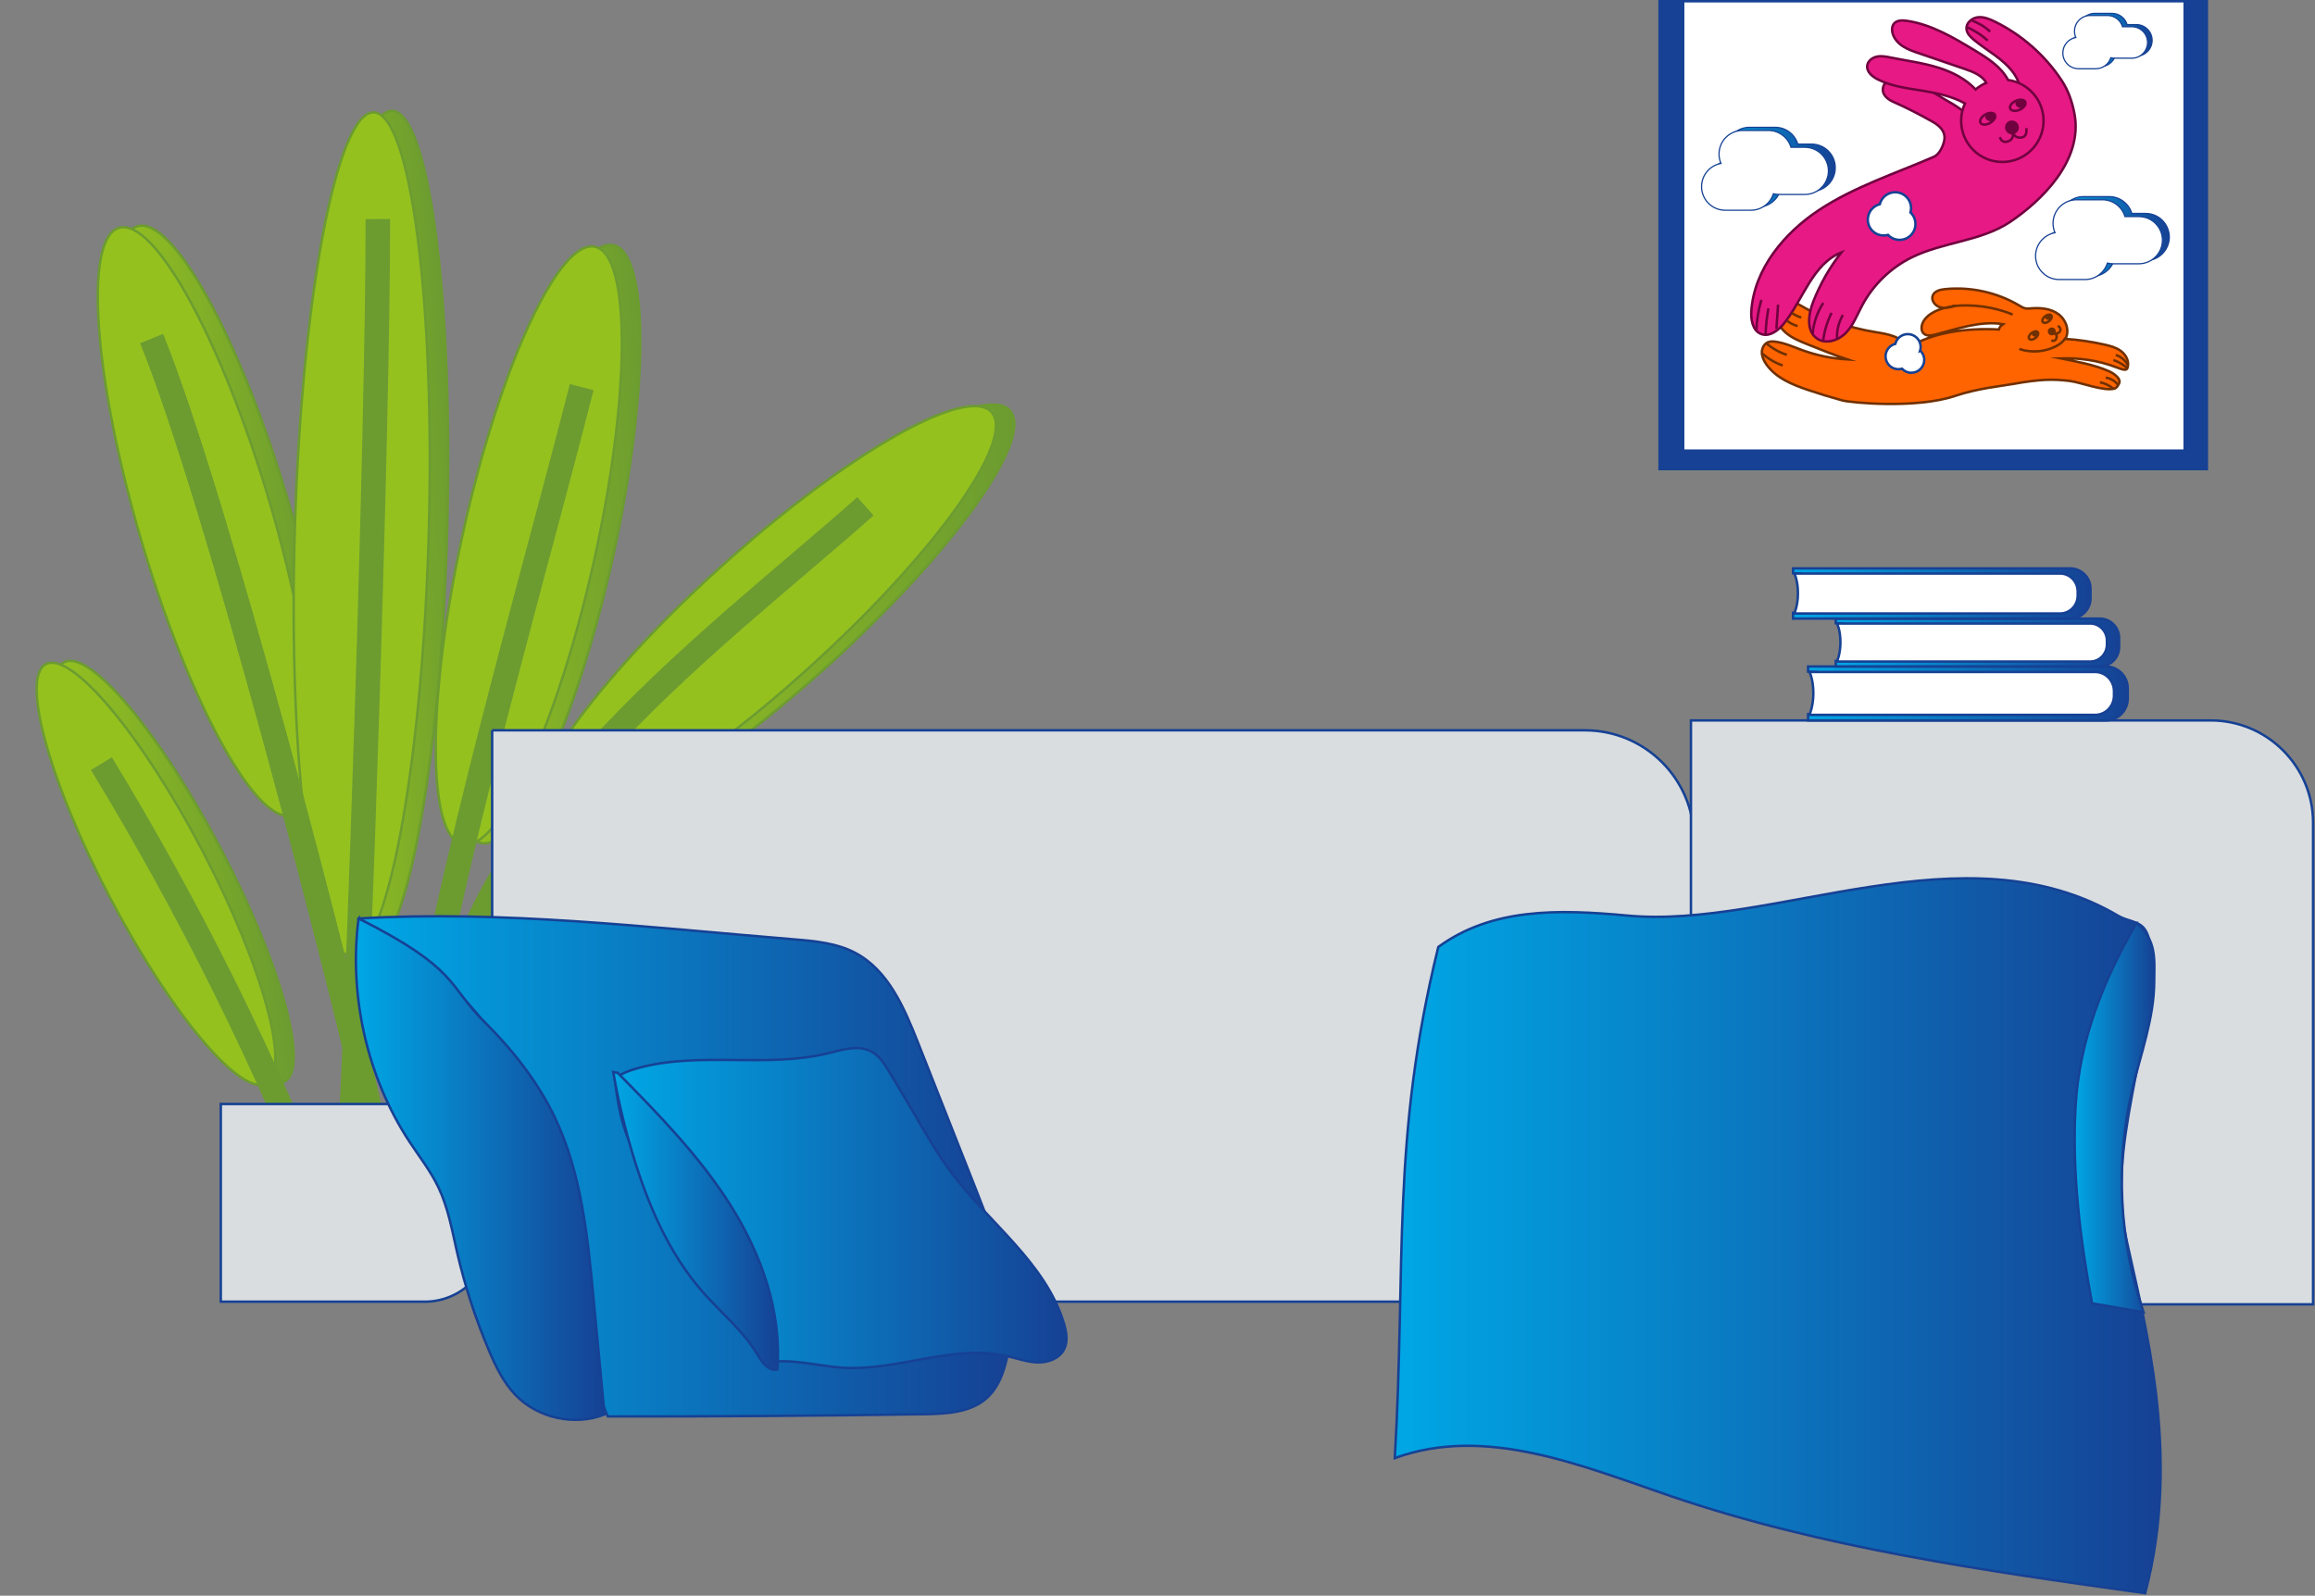 <svg
	viewBox="0 0 1887 1301"
	fill="none"
	xmlns="http://www.w3.org/2000/svg"
>
<rect x="0" y="0" width="1887" height="1301" fill="#808080" stroke="none"/>
<path
		d="M252.996 663.402C281.925 654.888 273.822 540.774 234.898 408.522C195.974 276.27 140.969 175.96 112.04 184.475C83.112 192.989 91.214 307.102 130.138 439.355C169.062 571.607 224.068 671.916 252.996 663.402Z"
		fill="url(#paint0_linear_179_61)"
		stroke="#6C9C30"
		stroke-width="2"
		stroke-miterlimit="10"
	/>
<path
		d="M231.918 881.874C252.575 871.028 229.129 785.682 179.55 691.248C129.971 596.813 73.033 529.05 52.376 539.895C31.718 550.741 55.165 636.087 104.744 730.522C154.323 824.956 211.261 892.719 231.918 881.874Z"
		fill="url(#paint1_linear_179_61)"
		stroke="#6C9C30"
		stroke-width="2"
		stroke-miterlimit="10"
	/>
<path
		d="M499.336 455.427C529.151 320.828 529.454 206.427 500.012 199.906C470.57 193.384 422.533 297.211 392.718 431.81C362.902 566.408 362.6 680.809 392.042 687.331C421.483 693.852 469.521 590.025 499.336 455.427Z"
		fill="url(#paint2_linear_179_61)"
		stroke="#6C9C30"
		stroke-width="2"
		stroke-miterlimit="10"
	/>
<path
		d="M674.844 542.772C777.005 450.203 843.408 357.046 823.16 334.7C802.911 312.353 703.679 369.28 601.519 461.848C499.358 554.417 432.955 647.574 453.203 669.92C473.452 692.267 572.684 635.34 674.844 542.772Z"
		fill="url(#paint3_linear_179_61)"
		stroke="#6C9C30"
		stroke-width="2"
		stroke-miterlimit="10"
	/>
<path
		d="M237.993 664.655C266.921 656.141 258.819 542.027 219.895 409.775C180.971 277.523 125.965 177.213 97.037 185.727C68.108 194.241 76.211 308.355 115.135 440.607C154.059 572.86 209.064 673.169 237.993 664.655Z"
		fill="#95C11F"
		stroke="#6C9C30"
		stroke-width="2"
		stroke-miterlimit="10"
	/>
<path
		d="M216.945 883.443C237.603 872.598 214.157 787.252 164.577 692.817C114.998 598.382 58.06 530.62 37.403 541.465C16.746 552.31 40.192 637.656 89.771 732.091C139.351 826.526 196.288 894.288 216.945 883.443Z"
		fill="#95C11F"
		stroke="#6C9C30"
		stroke-width="2"
		stroke-miterlimit="10"
	/>
<path
		d="M484.327 456.686C514.142 322.087 514.445 207.686 485.003 201.165C455.561 194.643 407.524 298.47 377.709 433.069C347.894 567.667 347.591 682.068 377.033 688.59C406.475 695.111 454.512 591.284 484.327 456.686Z"
		fill="#95C11F"
		stroke="#6C9C30"
		stroke-width="2"
		stroke-miterlimit="10"
	/>
<path
		d="M659.841 544.028C762.001 451.459 828.404 358.302 808.156 335.956C787.908 313.61 688.676 370.536 586.515 463.105C484.355 555.673 417.952 648.83 438.2 671.177C458.448 693.523 557.68 636.597 659.841 544.028Z"
		fill="#95C11F"
		stroke="#6C9C30"
		stroke-width="2"
		stroke-miterlimit="10"
	/>
<path
		d="M474.142 315.595C431.274 484.67 343.9 782.455 335.825 921.137"
		stroke="#6C9C30"
		stroke-width="20"
		stroke-miterlimit="10"
	/>
<path
		d="M364.418 435.492C369.85 245.762 349.818 91.256 319.675 90.393C289.532 89.53 260.692 242.637 255.26 432.367C249.828 622.097 269.86 776.603 300.003 777.466C330.146 778.329 358.986 625.222 364.418 435.492Z"
		fill="url(#paint4_linear_179_61)"
		stroke="#6C9C30"
		stroke-width="2"
		stroke-miterlimit="10"
	/>
<path
		d="M349.418 436.753C354.85 247.023 334.818 92.516 304.675 91.653C274.531 90.79 245.692 243.897 240.26 433.627C234.828 623.357 254.86 777.864 285.003 778.727C315.146 779.59 343.986 626.483 349.418 436.753Z"
		fill="#95C11F"
		stroke="#6C9C30"
		stroke-width="2"
		stroke-miterlimit="10"
	/>
<path
		d="M82.654 622.627C154.888 741.285 216.914 866.16 267.572 995.509C267.873 995.778 268.179 996.047 268.48 996.321"
		stroke="#6C9C30"
		stroke-width="20"
		stroke-miterlimit="10"
	/>
<path
		d="M123.636 276.134C175.895 404.844 279.392 801.404 308.64 937.206"
		stroke="#6C9C30"
		stroke-width="20"
		stroke-miterlimit="10"
	/>
<path
		d="M123.636 276.134C175.895 404.844 279.392 801.404 308.64 937.206"
		stroke="#6C9C30"
		stroke-width="20"
		stroke-miterlimit="10"
	/>
<path
		d="M307.99 178.611C308.14 343.7 292.828 803.424 284.753 942.106"
		stroke="#6C9C30"
		stroke-width="20"
		stroke-miterlimit="10"
	/>
<path
		d="M705.441 412.812C580.379 524.153 355.72 684.202 360.141 883.459"
		stroke="#6C9C30"
		stroke-width="20"
		stroke-miterlimit="10"
	/>
<path
		d="M401.177 595.447H1291.93C1340.99 595.447 1380.83 635.284 1380.83 684.352V972.402C1380.83 1021.47 1340.99 1061.31 1291.93 1061.31H401.177V595.441V595.447Z"
		fill="#D9DDE0"
		stroke="#164194"
		stroke-width="2"
		stroke-miterlimit="10"
	/>
<path
		d="M179.978 900.136H346.216C376.039 900.136 400.253 924.35 400.253 954.173V1007.28C400.253 1037.1 376.039 1061.31 346.216 1061.31H179.978V900.136Z"
		fill="#D9DDE0"
		stroke="#164194"
		stroke-width="2"
		stroke-miterlimit="10"
	/>
<path
		d="M1378.32 587.372H1801.99C1848.04 587.372 1885.43 624.759 1885.43 670.813V1063.45H1378.32V587.372Z"
		fill="#D9DDE0"
		stroke="#164194"
		stroke-width="2"
		stroke-miterlimit="10"
	/>
<path
		d="M292.726 748.851C292.603 748.856 292.565 749.028 292.678 749.082C390.534 798.628 457.331 905.923 472.503 1014.56C479.09 1061.71 476.103 1111.35 495.417 1154.87C581.389 1154.97 667.366 1154.37 753.327 1153.06C771.561 1152.78 791.606 1151.77 804.936 1139.32C812.613 1132.16 816.922 1122.07 819.608 1111.92C831.97 1065.24 813.956 1016.48 796.227 971.56C780.19 930.927 764.147 890.3 748.11 849.667C736.973 821.45 723.853 790.945 697.006 776.826C681.979 768.923 664.545 767.306 647.627 765.914C526.68 755.98 409.606 742.076 292.726 748.851Z"
		fill="url(#paint5_linear_179_61)"
		stroke="#164194"
		stroke-width="2"
		stroke-miterlimit="10"
	/>
<path
		d="M292.27 748.872C284.141 811.274 299.179 878.448 333.832 930.975C341.944 943.268 351.121 954.964 357.45 968.261C365.283 984.712 368.431 1002.92 372.509 1020.68C378.806 1048.09 387.498 1074.95 398.453 1100.85C403.965 1113.88 410.214 1126.91 419.976 1137.16C438.162 1156.24 468.216 1162.91 492.768 1153.3C489.765 1121.56 486.762 1089.83 483.753 1058.08C478.993 1007.8 473.911 956.312 452.098 910.758C438.033 881.376 417.418 855.496 394.273 832.566C365.116 803.683 373.943 789.865 292.264 748.878L292.27 748.872Z"
		fill="url(#paint6_linear_179_61)"
		stroke="#164194"
		stroke-width="2"
		stroke-miterlimit="10"
	/>
<path
		d="M1733.1 1009.74C1716.97 934.381 1754.7 854.845 1752.72 777.308C1752.54 770.313 1752.14 762.872 1748.01 757.328C1743.24 750.94 1733.81 750.929 1726.81 746.798C1601.3 672.651 1446.24 757.634 1326.8 746.513C1268.94 741.124 1215.97 740.42 1172.39 772.081C1133.88 928.691 1146.19 1029.1 1136.93 1188.86C1210.76 1161.93 1288.98 1194.96 1361.49 1219.71C1485.67 1262.11 1617.58 1280.66 1748.57 1299C1778.62 1185.75 1747.41 1076.58 1733.09 1009.73L1733.1 1009.74Z"
		fill="url(#paint7_linear_179_61)"
		stroke="#164194"
		stroke-width="2"
		stroke-miterlimit="10"
	/>
<path
		d="M1741.55 752.498C1714.53 799.013 1694.79 848.489 1691.83 902.199C1688.87 955.908 1695.45 1009.73 1705.25 1062.62C1719.25 1065.07 1733.26 1067.53 1747.26 1069.99C1727.26 1011.65 1724.09 947.651 1738.22 887.623C1745.02 858.719 1755.79 830.271 1755.93 800.582C1756.02 782.149 1758.21 766.961 1741.54 752.498H1741.55Z"
		fill="url(#paint8_linear_179_61)"
		stroke="#164194"
		stroke-width="2"
		stroke-miterlimit="10"
	/>
<path
		d="M501.214 880.03C503.04 896.234 505.657 912.508 511.701 927.653C524.181 958.926 549.97 982.598 569.891 1009.75C592.52 1040.58 607.687 1076.14 622.65 1111.34C643.979 1106.81 665.872 1113.9 687.642 1115.16C732.288 1117.74 777.095 1095.71 820.704 1105.62C828.967 1107.5 837.069 1110.51 845.541 1110.79C854.014 1111.06 863.319 1107.84 867.262 1100.34C870.631 1093.93 869.325 1086.11 867.252 1079.17C852.493 1029.74 806.418 997.405 775.494 956.111C763.862 940.585 754.31 923.634 744.505 906.899C738.074 895.922 731.525 885.016 724.97 874.11C721.096 867.657 716.911 860.904 710.276 857.342C699.741 851.685 686.927 855.816 675.317 858.68C624.987 871.107 570.783 857.143 520.732 870.661C512.942 872.767 505.211 875.582 501.219 880.02L501.214 880.03Z"
		fill="url(#paint9_linear_179_61)"
		stroke="#164194"
		stroke-width="2"
		stroke-miterlimit="10"
	/>
<path
		d="M503.304 874.534C536.495 908.263 569.961 942.325 595.244 982.329C620.522 1022.33 637.311 1069.29 633.626 1116.48C626.427 1118.37 620.957 1110.37 617.127 1103.99C605.71 1085 588.093 1070.7 573.415 1054.1C545.677 1022.74 528.624 983.312 516.397 943.265C509.466 920.572 503.943 897.443 499.86 874.067C501.977 874.524 504.093 874.98 503.309 874.534H503.304Z"
		fill="url(#paint10_linear_179_61)"
		stroke="#164194"
		stroke-width="2"
		stroke-miterlimit="10"
	/>
<path
		d="M1798.84 1H1352.75V382.452H1798.84V1Z"
		fill="#164194"
		stroke="#164194"
		stroke-width="2"
		stroke-miterlimit="10"
	/>
<path
		d="M1780.78 1H1371.96V367.425H1780.78V1Z"
		fill="white"
		stroke="#164194"
		stroke-width="2"
		stroke-miterlimit="10"
	/>
<path
		d="M1473.79 587.372V582.263H1481.31V565.071L1480.78 547.879L1473.79 547.599V543.376H1716.5C1726.36 543.376 1734.36 551.339 1734.36 561.165V569.589C1734.36 579.41 1726.36 587.378 1716.5 587.378H1473.79V587.372Z"
		fill="url(#paint11_linear_179_61)"
		stroke="#164194"
		stroke-width="2"
		stroke-miterlimit="10"
	/>
<path
		d="M1474.93 582.865C1474.93 582.865 1478.09 575.848 1478.09 565.372C1478.09 553.616 1474.93 547.879 1474.93 547.879H1707.75C1716.25 547.879 1723.14 554.911 1723.14 563.588V567.155C1723.14 575.832 1716.25 582.865 1707.75 582.865H1474.93Z"
		fill="white"
		stroke="#164194"
		stroke-width="2"
		stroke-miterlimit="10"
	/>
<path
		d="M1496.36 543.371V538.842H1503.02V523.6L1502.55 508.358L1496.36 508.111V504.366H1711.5C1720.24 504.366 1727.33 511.426 1727.33 520.135V527.602C1727.33 536.311 1720.24 543.371 1711.5 543.371H1496.36Z"
		fill="url(#paint12_linear_179_61)"
		stroke="#164194"
		stroke-width="2"
		stroke-miterlimit="10"
	/>
<path
		d="M1497.36 539.379C1497.36 539.379 1500.16 533.163 1500.16 523.874C1500.16 513.451 1497.36 508.369 1497.36 508.369H1703.74C1711.27 508.369 1717.38 514.606 1717.38 522.294V525.453C1717.38 533.147 1711.27 539.379 1703.74 539.379H1497.36Z"
		fill="white"
		stroke="#164194"
		stroke-width="2"
		stroke-miterlimit="10"
	/>
<path
		d="M1461.55 504.371V499.616H1468.55V483.617L1468.05 467.617L1461.55 467.354V463.427H1687.38C1696.57 463.427 1704.01 470.836 1704.01 479.98V487.818C1704.01 496.957 1696.57 504.371 1687.38 504.371H1461.55Z"
		fill="url(#paint13_linear_179_61)"
		stroke="#164194"
		stroke-width="2"
		stroke-miterlimit="10"
	/>
<path
		d="M1462.6 500.181C1462.6 500.181 1465.54 493.653 1465.54 483.902C1465.54 472.964 1462.6 467.623 1462.6 467.623H1679.24C1687.15 467.623 1693.56 474.167 1693.56 482.242V485.562C1693.56 493.637 1687.15 500.181 1679.24 500.181H1462.6Z"
		fill="white"
		stroke="#164194"
		stroke-width="2"
		stroke-miterlimit="10"
	/>
<path
		d="M1629.26 268.634C1602.79 267.291 1575.13 270.859 1554.82 283.807C1550.81 274.399 1538.71 272.358 1528.61 270.751C1506.56 267.238 1485.18 259.507 1465.99 248.101C1462.44 245.995 1458.43 243.668 1454.44 244.716C1450.51 245.747 1448.05 249.863 1447.61 253.898C1446.9 260.533 1450.62 267.023 1455.7 271.348C1460.79 275.673 1467.1 278.23 1473.29 280.712C1484.13 285.064 1494.98 289.41 1505.96 293.085C1493.5 292.376 1481.14 289.851 1469.4 285.612C1462.12 282.979 1454.97 279.67 1447.3 278.611C1445.19 278.321 1442.98 278.219 1441.03 279.047C1437.88 280.379 1436.1 283.968 1436.13 287.385C1436.16 290.802 1437.69 294.041 1439.63 296.862C1447.36 308.117 1460.92 313.624 1473.86 317.992C1483.03 321.087 1492.3 323.913 1501.64 326.465C1508.53 328.35 1561.64 333.514 1593.68 322.795C1612.33 316.552 1630.32 314.946 1640.59 313.119C1663 309.138 1673.11 308.929 1687.02 310.616C1696.31 311.744 1714.41 319.18 1723.48 316.864C1725.38 316.38 1726.31 314.484 1727.24 312.759C1729.35 308.864 1722.96 304.373 1718.91 302.605C1706.16 297.055 1693.18 294.987 1679.56 292.199C1694.2 291.731 1709.52 293.461 1725.98 299.801C1733.27 302.611 1734.09 301.751 1734.57 297.942C1735.15 293.284 1732.31 288.712 1728.5 285.977C1724.69 283.242 1720.02 282.007 1715.44 280.97C1704.95 278.606 1694.29 277.005 1683.47 276.307C1687.31 269.704 1684.04 260.667 1677.88 256.143C1671.72 251.625 1663.57 250.781 1655.95 251.383C1654.11 251.528 1652.23 251.743 1650.44 251.292C1648.91 250.905 1647.55 250.051 1646.19 249.24C1628.04 238.414 1606.36 233.605 1585.34 235.744C1581.43 236.141 1576.89 237.264 1575.43 240.907C1573.85 244.856 1577.28 249.368 1581.37 250.54C1585.46 251.711 1589.82 250.54 1593.91 249.368C1584.71 250.787 1574.78 253.065 1568.95 260.329C1566.15 263.815 1564.93 269.623 1568.49 272.315C1570.99 274.2 1574.51 273.545 1577.53 272.75C1595.22 268.103 1614.9 261.258 1632.93 264.342C1630.38 266.507 1631.07 264.546 1629.27 268.64L1629.26 268.634Z"
		fill="#FF6400"
		stroke="#703002"
		stroke-width="2"
		stroke-miterlimit="10"
	/>
<path
		d="M1683.52 275.527C1682 278.493 1679.15 280.556 1676.2 282.12C1667.02 286.982 1655.82 287.884 1645.97 284.553"
		stroke="#703002"
		stroke-width="2"
		stroke-miterlimit="10"
	/>
<path
		d="M1591.38 249.621C1608 247.773 1625.08 250.137 1640.58 256.439"
		stroke="#703002"
		stroke-width="2"
		stroke-miterlimit="10"
	/>
<path
		d="M1542.88 82.856C1555.22 88.374 1565.23 93.516 1575.97 99.683C1582.67 103.535 1585.73 108.489 1584.92 113.808C1584.32 117.778 1581.39 125.638 1576.29 127.852C1544.83 141.487 1511.74 152.13 1483.09 170.972C1454.45 189.808 1430.05 219.045 1427.56 253.242C1427.03 260.538 1428.51 269.435 1435.28 272.223C1442.26 275.103 1449.76 269.392 1454.42 263.444C1469.94 243.684 1477.59 215.129 1500.92 205.813C1491.41 217.949 1483.68 231.467 1478.04 245.806C1474.02 256.014 1472.06 269.822 1481.09 276.048C1488.27 280.996 1498.6 277.623 1504.66 271.353C1510.72 265.083 1513.85 256.637 1517.94 248.949C1526.9 232.165 1541.22 218.293 1558.28 209.875C1583.93 197.222 1614.94 196.787 1638.67 180.82C1663.36 164.202 1698.24 131.269 1690.92 92.64C1689.1 83.034 1685.9 73.771 1680.52 65.605C1667.03 45.125 1647.98 28.352 1625.96 17.574C1621.62 15.447 1616.9 13.507 1612.09 14.088C1607.29 14.668 1602.58 18.66 1602.9 23.484C1603.13 27.127 1605.97 30.012 1608.78 32.349C1619.49 41.257 1632.49 47.758 1640.83 58.911C1644.83 64.273 1647.65 71.085 1646.17 77.613C1643.38 89.878 1623.38 99.313 1611.4 95.471C1599.42 91.63 1599.1 88.729 1588.07 82.679C1578.36 77.355 1565.76 67.405 1554.69 67.126C1548.63 66.975 1537.6 64.16 1535.39 69.812C1532.28 77.795 1541.03 82.045 1542.88 82.873V82.856Z"
		fill="#E71984"
		stroke="#70023F"
		stroke-width="2"
		stroke-miterlimit="10"
	/>
<path
		d="M1636.8 65.213C1631.2 54.382 1620.05 47.349 1609.49 40.983C1592.16 30.528 1574.22 19.853 1554.19 16.952C1550.59 16.43 1546.4 16.382 1543.97 19.084C1542.17 21.099 1541.94 24.124 1542.57 26.751C1543.67 31.328 1547.04 35.1 1550.97 37.684C1554.91 40.269 1559.42 41.821 1563.87 43.347L1602.21 56.483C1608.7 58.707 1615.98 61.753 1619.02 67.545C1615.85 68.894 1612.94 70.715 1610.35 72.923C1602.43 64.402 1591.58 58.825 1580.41 55.29C1567.8 51.293 1554.59 49.601 1541.62 46.995C1537.77 46.221 1533.81 45.372 1529.97 46.141C1526.12 46.909 1522.39 49.789 1521.98 53.689C1521.48 58.541 1526 62.366 1530.34 64.595C1541.77 70.468 1554.83 71.983 1567.51 74.04C1579.26 75.948 1591.37 78.607 1601.69 84.318C1599.68 88.621 1598.56 93.414 1598.56 98.475C1598.56 117.026 1613.6 132.064 1632.15 132.064C1650.7 132.064 1665.74 117.026 1665.74 98.475C1665.74 81.508 1653.16 67.486 1636.81 65.219L1636.8 65.213Z"
		fill="#E71984"
		stroke="#70023F"
		stroke-width="2"
		stroke-miterlimit="10"
	/>
<path
		d="M1672.03 277.499C1672.67 277.757 1673.36 277.993 1674.04 277.891C1675.01 277.741 1675.77 276.913 1676.14 276C1676.45 275.232 1676.54 274.356 1676.28 273.566C1676.03 272.777 1675.4 272.089 1674.7 271.976C1675.43 271.756 1676.23 271.998 1676.97 271.826C1677.36 271.734 1677.72 271.536 1678.04 271.294C1678.97 270.617 1679.69 269.51 1679.53 268.371C1679.37 267.173 1678.34 266.303 1677.39 265.561"
		stroke="#703002"
		stroke-width="2"
		stroke-miterlimit="10"
	/>
<path
		d="M1670.16 261.942C1672.09 260.472 1672.96 258.36 1672.09 257.224C1671.23 256.088 1668.96 256.358 1667.03 257.827C1665.1 259.297 1664.23 261.409 1665.1 262.545C1665.96 263.681 1668.23 263.411 1670.16 261.942Z"
		stroke="#703002"
		stroke-width="2"
		stroke-miterlimit="10"
	/>
<path
		d="M1659.12 275.611C1661.06 274.142 1661.92 272.03 1661.06 270.894C1660.19 269.758 1657.93 270.028 1656 271.497C1654.06 272.966 1653.2 275.078 1654.06 276.214C1654.93 277.35 1657.19 277.08 1659.12 275.611Z"
		stroke="#703002"
		stroke-width="2"
		stroke-miterlimit="10"
	/>
<path
		d="M1669.77 260.881C1671.33 260.881 1672.59 259.886 1672.59 258.657C1672.59 257.429 1671.33 256.433 1669.77 256.433C1668.22 256.433 1666.95 257.429 1666.95 258.657C1666.95 259.886 1668.22 260.881 1669.77 260.881Z"
		fill="#703002"
	/>
<path
		d="M1675.6 270.952C1676 269.218 1674.91 267.482 1673.17 267.075C1671.42 266.668 1669.67 267.744 1669.27 269.477C1668.87 271.211 1669.96 272.947 1671.7 273.354C1673.45 273.761 1675.2 272.686 1675.6 270.952Z"
		fill="#703002"
	/>
<path
		d="M1658.96 274.582C1660.52 274.582 1661.78 273.586 1661.78 272.357C1661.78 271.129 1660.52 270.133 1658.96 270.133C1657.41 270.133 1656.14 271.129 1656.14 272.357C1656.14 273.586 1657.41 274.582 1658.96 274.582Z"
		fill="#703002"
	/>
<path
		d="M1630.09 111.804C1630.52 112.932 1631.03 114.087 1631.98 114.834C1633.33 115.898 1635.28 115.882 1636.89 115.269C1638.24 114.753 1639.47 113.829 1640.18 112.567C1640.88 111.304 1641.01 109.687 1640.33 108.661C1641.46 109.327 1642.1 110.627 1643.2 111.369C1643.78 111.761 1644.46 111.981 1645.16 112.11C1647.12 112.486 1649.38 112.094 1650.66 110.547C1652.01 108.919 1651.89 106.571 1651.7 104.465"
		stroke="#70023F"
		stroke-width="2"
		stroke-miterlimit="10"
	/>
<path
		d="M1497.44 276.408C1497.02 269.59 1498.71 262.654 1502.21 256.793"
		stroke="#70023F"
		stroke-width="2"
		stroke-miterlimit="10"
	/>
<path
		d="M1431.65 269.918C1431.89 261.317 1433.27 252.747 1435.73 244.506"
		stroke="#70023F"
		stroke-width="2"
		stroke-miterlimit="10"
	/>
<path
		d="M1439.15 272.997C1439.39 265.765 1440.17 258.55 1441.47 251.431"
		stroke="#70023F"
		stroke-width="2"
		stroke-miterlimit="10"
	/>
<path
		d="M1447.99 268.205C1448.44 261.591 1448.89 254.977 1449.34 248.364"
		stroke="#70023F"
		stroke-width="2"
		stroke-miterlimit="10"
	/>
<path
		d="M1711.7 311.658C1715.71 312.496 1719.52 314.328 1722.68 316.95"
		stroke="#703002"
		stroke-width="2"
		stroke-miterlimit="10"
	/>
<path
		d="M1716.46 307.924C1720.48 308.482 1724.23 310.734 1726.6 314.022"
		stroke="#703002"
		stroke-width="2"
		stroke-miterlimit="10"
	/>
<path
		d="M1722.63 293.568C1726.75 294.917 1730.59 297.146 1733.81 300.058"
		stroke="#703002"
		stroke-width="2"
		stroke-miterlimit="10"
	/>
<path
		d="M1724.62 289.383C1728.75 290.7 1732.31 293.703 1734.31 297.555"
		stroke="#703002"
		stroke-width="2"
		stroke-miterlimit="10"
	/>
<path
		d="M1436.07 287.916C1441.02 292.359 1446.85 295.814 1453.13 298.017"
		stroke="#703002"
		stroke-width="2"
		stroke-miterlimit="10"
	/>
<path
		d="M1456.75 261.666C1459.31 263.546 1462.21 264.975 1465.26 265.862"
		stroke="#703002"
		stroke-width="2"
		stroke-miterlimit="10"
	/>
<path
		d="M1460.56 255.208C1462.91 256.836 1465.52 258.083 1468.27 258.894"
		stroke="#703002"
		stroke-width="2"
		stroke-miterlimit="10"
	/>
<path
		d="M1646.36 89.449C1649.74 87.922 1651.76 85.07 1650.86 83.079C1649.97 81.088 1646.49 80.712 1643.11 82.239C1639.72 83.766 1637.7 86.618 1638.6 88.609C1639.5 90.6 1642.97 90.976 1646.36 89.449Z"
		stroke="#70023F"
		stroke-width="2"
		stroke-miterlimit="10"
	/>
<path
		d="M1622.15 100.259C1625.39 98.426 1627.13 95.401 1626.06 93.501C1624.98 91.602 1621.49 91.547 1618.25 93.379C1615.02 95.211 1613.28 98.236 1614.35 100.136C1615.43 102.036 1618.92 102.091 1622.15 100.259Z"
		stroke="#70023F"
		stroke-width="2"
		stroke-miterlimit="10"
	/>
<path
		d="M1651.27 85.653C1651.7 83.823 1650.16 81.905 1647.84 81.369C1645.51 80.834 1643.29 81.883 1642.87 83.713C1642.45 85.543 1643.98 87.461 1646.31 87.997C1648.63 88.532 1650.85 87.483 1651.27 85.653Z"
		fill="#70023F"
	/>
<path
		d="M1642.79 108.808C1645.49 107.265 1646.41 103.812 1644.86 101.095C1643.3 98.378 1639.86 97.426 1637.16 98.969C1634.46 100.512 1633.54 103.965 1635.09 106.682C1636.65 109.399 1640.09 110.351 1642.79 108.808Z"
		fill="#70023F"
	/>
<path
		d="M1626.8 96.018C1627.05 94.156 1625.34 92.389 1622.98 92.07C1620.62 91.75 1618.5 93 1618.25 94.862C1618 96.723 1619.71 98.491 1622.07 98.81C1624.43 99.129 1626.55 97.879 1626.8 96.018Z"
		fill="#70023F"
	/>
<path
		d="M1748.99 174.029H1737.69C1735.32 166.099 1727.97 160.313 1719.26 160.313H1698.3C1687.67 160.313 1679.06 168.925 1679.06 179.552C1679.06 182.271 1679.62 184.855 1680.64 187.197C1671.65 188.809 1664.82 196.669 1664.82 206.125C1664.82 216.752 1673.43 225.364 1684.06 225.364H1705.03C1713.63 225.364 1720.9 219.723 1723.37 211.938C1724.86 212.309 1726.42 212.507 1728.02 212.507H1748.99C1759.61 212.507 1768.23 203.895 1768.23 193.268C1768.23 182.641 1759.61 174.029 1748.99 174.029Z"
		fill="url(#paint14_linear_179_61)"
		stroke="#164194"
		stroke-miterlimit="10"
	/>
<path
		d="M1743.4 176.587H1732.11C1729.74 168.657 1722.39 162.87 1713.68 162.87H1692.71C1682.09 162.87 1673.47 171.483 1673.47 182.11C1673.47 184.828 1674.04 187.412 1675.06 189.755C1666.07 191.366 1659.24 199.226 1659.24 208.682C1659.24 219.309 1667.85 227.921 1678.48 227.921H1699.45C1708.05 227.921 1715.32 222.28 1717.79 214.495C1719.28 214.866 1720.83 215.065 1722.43 215.065H1743.4C1754.03 215.065 1762.64 206.453 1762.64 195.826C1762.64 185.199 1754.03 176.587 1743.4 176.587Z"
		fill="white"
		stroke="#164194"
		stroke-miterlimit="10"
	/>
<path
		d="M1741.38 20.062H1733.84C1732.26 14.765 1727.35 10.907 1721.54 10.907H1707.54C1700.44 10.907 1694.69 16.656 1694.69 23.753C1694.69 25.569 1695.07 27.293 1695.75 28.857C1689.74 29.931 1685.19 35.18 1685.19 41.493C1685.19 48.585 1690.94 54.334 1698.03 54.334H1712.03C1717.78 54.334 1722.63 50.567 1724.28 45.372C1725.27 45.619 1726.31 45.754 1727.38 45.754H1741.38C1748.48 45.754 1754.23 40.005 1754.23 32.913C1754.23 25.821 1748.48 20.067 1741.38 20.067L1741.38 20.062Z"
		fill="url(#paint15_linear_179_61)"
		stroke="#164194"
		stroke-miterlimit="10"
	/>
<path
		d="M1737.66 21.765H1730.12C1728.53 16.468 1723.63 12.61 1717.81 12.61H1703.81C1696.72 12.61 1690.97 18.359 1690.97 25.456C1690.97 27.272 1691.34 28.997 1692.03 30.56C1686.02 31.634 1681.46 36.883 1681.46 43.196C1681.46 50.288 1687.21 56.042 1694.31 56.042H1708.31C1714.05 56.042 1718.91 52.276 1720.55 47.075C1721.55 47.322 1722.59 47.457 1723.66 47.457H1737.66C1744.75 47.457 1750.51 41.708 1750.51 34.616C1750.51 27.524 1744.76 21.77 1737.66 21.77L1737.66 21.765Z"
		fill="white"
		stroke="#164194"
		stroke-miterlimit="10"
	/>
<path
		d="M1476.73 117.52H1465.43C1463.06 109.591 1455.71 103.804 1447 103.804H1426.04C1415.41 103.804 1406.8 112.417 1406.8 123.043C1406.8 125.762 1407.36 128.346 1408.38 130.689C1399.39 132.3 1392.56 140.16 1392.56 149.616C1392.56 160.243 1401.17 168.855 1411.8 168.855H1432.77C1441.37 168.855 1448.64 163.214 1451.11 155.429C1452.6 155.8 1454.16 155.999 1455.76 155.999H1476.73C1487.35 155.999 1495.97 147.387 1495.97 136.76C1495.97 126.133 1487.35 117.52 1476.73 117.52Z"
		fill="url(#paint16_linear_179_61)"
		stroke="#164194"
		stroke-miterlimit="10"
	/>
<path
		d="M1471.14 120.078H1459.85C1457.48 112.148 1450.13 106.362 1441.42 106.362H1420.45C1409.83 106.362 1401.21 114.974 1401.21 125.601C1401.21 128.319 1401.78 130.904 1402.8 133.246C1393.81 134.858 1386.98 142.718 1386.98 152.174C1386.98 162.801 1395.59 171.413 1406.22 171.413H1427.19C1435.79 171.413 1443.06 165.772 1445.53 157.987C1447.02 158.357 1448.57 158.556 1450.17 158.556H1471.14C1481.77 158.556 1490.38 149.944 1490.38 139.317C1490.38 128.69 1481.77 120.078 1471.14 120.078Z"
		fill="white"
		stroke="#164194"
		stroke-miterlimit="10"
	/>
<path
		d="M1557.26 173.223C1557.57 172.1 1557.74 170.918 1557.74 169.693C1557.74 162.542 1551.95 156.745 1544.8 156.745C1538.74 156.745 1533.66 160.898 1532.25 166.513C1526.63 167.931 1522.48 173.013 1522.48 179.063C1522.48 186.214 1528.28 192.011 1535.43 192.011C1536.65 192.011 1537.83 191.839 1538.96 191.522C1541.32 194.025 1544.66 195.589 1548.37 195.589C1555.53 195.589 1561.32 189.792 1561.32 182.641C1561.32 178.929 1559.76 175.581 1557.26 173.223Z"
		fill="white"
		stroke="#164194"
		stroke-width="2"
		stroke-miterlimit="10"
	/>
<path
		d="M1565.16 285.794C1565.42 284.881 1565.57 283.924 1565.57 282.925C1565.57 277.123 1560.87 272.416 1555.06 272.416C1550.15 272.416 1546.03 275.796 1544.89 280.352C1540.33 281.501 1536.95 285.617 1536.95 290.527C1536.95 296.33 1541.66 301.036 1547.46 301.036C1548.46 301.036 1549.42 300.891 1550.33 300.628C1552.25 302.658 1554.96 303.937 1557.97 303.937C1563.77 303.937 1568.48 299.231 1568.48 293.428C1568.48 290.414 1567.2 287.701 1565.17 285.789L1565.16 285.794Z"
		fill="white"
		stroke="#164194"
		stroke-width="2"
		stroke-miterlimit="10"
	/>
<path
		d="M1602.59 21.878C1609.05 24.564 1615.03 28.373 1620.2 33.085"
		stroke="#70023F"
		stroke-width="2"
		stroke-miterlimit="10"
	/>
<path
		d="M1606.98 16.667C1612.61 18.622 1617.83 21.755 1622.21 25.8"
		stroke="#70023F"
		stroke-width="2"
		stroke-miterlimit="10"
	/>
<path
		d="M1477.52 271.976C1478.31 263.079 1481.34 254.392 1486.25 246.929"
		stroke="#70023F"
		stroke-width="2"
		stroke-miterlimit="10"
	/>
<path
		d="M1486.12 277.461C1487.14 269.698 1489.45 262.101 1492.94 255.09"
		stroke="#70023F"
		stroke-width="2"
		stroke-miterlimit="10"
	/>
<path
		d="M1439.59 279.729C1444.49 284.038 1450.29 287.32 1456.5 289.313"
		stroke="#703002"
		stroke-width="2"
		stroke-miterlimit="10"
	/>
<defs>
<linearGradient
			id="paint0_linear_179_61"
			x1="109.384"
			y1="430.044"
			x2="255.706"
			y2="417.808"
			gradientUnits="userSpaceOnUse"
		>
<stop stop-color="#95C11F" />
<stop
				offset="1"
				stop-color="#6C9C30"
			/>
</linearGradient>
<linearGradient
			id="paint1_linear_179_61"
			x1="61.035"
			y1="719.377"
			x2="223.247"
			y2="702.385"
			gradientUnits="userSpaceOnUse"
		>
<stop stop-color="#95C11F" />
<stop
				offset="1"
				stop-color="#6C9C30"
			/>
</linearGradient>
<linearGradient
			id="paint2_linear_179_61"
			x1="355.761"
			y1="451.137"
			x2="536.347"
			y2="436.037"
			gradientUnits="userSpaceOnUse"
		>
<stop stop-color="#95C11F" />
<stop
				offset="1"
				stop-color="#6C9C30"
			/>
</linearGradient>
<linearGradient
			id="paint3_linear_179_61"
			x1="437.773"
			y1="519.096"
			x2="838.559"
			y2="485.582"
			gradientUnits="userSpaceOnUse"
		>
<stop stop-color="#95C11F" />
<stop
				offset="1"
				stop-color="#6C9C30"
			/>
</linearGradient>
<linearGradient
			id="paint4_linear_179_61"
			x1="243.528"
			y1="439.497"
			x2="376.089"
			y2="428.412"
			gradientUnits="userSpaceOnUse"
		>
<stop stop-color="#95C11F" />
<stop
				offset="1"
				stop-color="#6C9C30"
			/>
</linearGradient>
<linearGradient
			id="paint5_linear_179_61"
			x1="292.614"
			y1="950.967"
			x2="823.697"
			y2="950.967"
			gradientUnits="userSpaceOnUse"
		>
<stop stop-color="#00A7E5" />
<stop
				offset="1"
				stop-color="#164194"
			/>
</linearGradient>
<linearGradient
			id="paint6_linear_179_61"
			x1="290.115"
			y1="953.266"
			x2="492.774"
			y2="953.266"
			gradientUnits="userSpaceOnUse"
		>
<stop stop-color="#00A7E5" />
<stop
				offset="1"
				stop-color="#164194"
			/>
</linearGradient>
<linearGradient
			id="paint7_linear_179_61"
			x1="1136.93"
			y1="1007.56"
			x2="1761.19"
			y2="1007.56"
			gradientUnits="userSpaceOnUse"
		>
<stop stop-color="#00A7E5" />
<stop
				offset="1"
				stop-color="#164194"
			/>
</linearGradient>
<linearGradient
			id="paint8_linear_179_61"
			x1="1691.11"
			y1="911.246"
			x2="1756.08"
			y2="911.246"
			gradientUnits="userSpaceOnUse"
		>
<stop stop-color="#00A7E5" />
<stop
				offset="1"
				stop-color="#164194"
			/>
</linearGradient>
<linearGradient
			id="paint9_linear_179_61"
			x1="501.214"
			y1="984.951"
			x2="869.32"
			y2="984.951"
			gradientUnits="userSpaceOnUse"
		>
<stop stop-color="#00A7E5" />
<stop
				offset="1"
				stop-color="#164194"
			/>
</linearGradient>
<linearGradient
			id="paint10_linear_179_61"
			x1="499.854"
			y1="995.411"
			x2="634.131"
			y2="995.411"
			gradientUnits="userSpaceOnUse"
		>
<stop stop-color="#00A7E5" />
<stop
				offset="1"
				stop-color="#164194"
			/>
</linearGradient>
<linearGradient
			id="paint11_linear_179_61"
			x1="1473.79"
			y1="565.372"
			x2="1734.36"
			y2="565.372"
			gradientUnits="userSpaceOnUse"
		>
<stop stop-color="#00A7E5" />
<stop
				offset="1"
				stop-color="#164194"
			/>
</linearGradient>
<linearGradient
			id="paint12_linear_179_61"
			x1="1496.36"
			y1="523.874"
			x2="1727.33"
			y2="523.874"
			gradientUnits="userSpaceOnUse"
		>
<stop stop-color="#00A7E5" />
<stop
				offset="1"
				stop-color="#164194"
			/>
</linearGradient>
<linearGradient
			id="paint13_linear_179_61"
			x1="1461.55"
			y1="483.902"
			x2="1704.01"
			y2="483.902"
			gradientUnits="userSpaceOnUse"
		>
<stop stop-color="#00A7E5" />
<stop
				offset="1"
				stop-color="#164194"
			/>
</linearGradient>
<linearGradient
			id="paint14_linear_179_61"
			x1="1664.82"
			y1="192.838"
			x2="1768.23"
			y2="192.838"
			gradientUnits="userSpaceOnUse"
		>
<stop stop-color="#00A7E5" />
<stop
				offset="1"
				stop-color="#164194"
			/>
</linearGradient>
<linearGradient
			id="paint15_linear_179_61"
			x1="1685.19"
			y1="32.618"
			x2="1754.22"
			y2="32.618"
			gradientUnits="userSpaceOnUse"
		>
<stop stop-color="#00A7E5" />
<stop
				offset="1"
				stop-color="#164194"
			/>
</linearGradient>
<linearGradient
			id="paint16_linear_179_61"
			x1="1392.56"
			y1="136.33"
			x2="1495.97"
			y2="136.33"
			gradientUnits="userSpaceOnUse"
		>
<stop stop-color="#00A7E5" />
<stop
				offset="1"
				stop-color="#164194"
			/>
</linearGradient>
</defs>
</svg>
